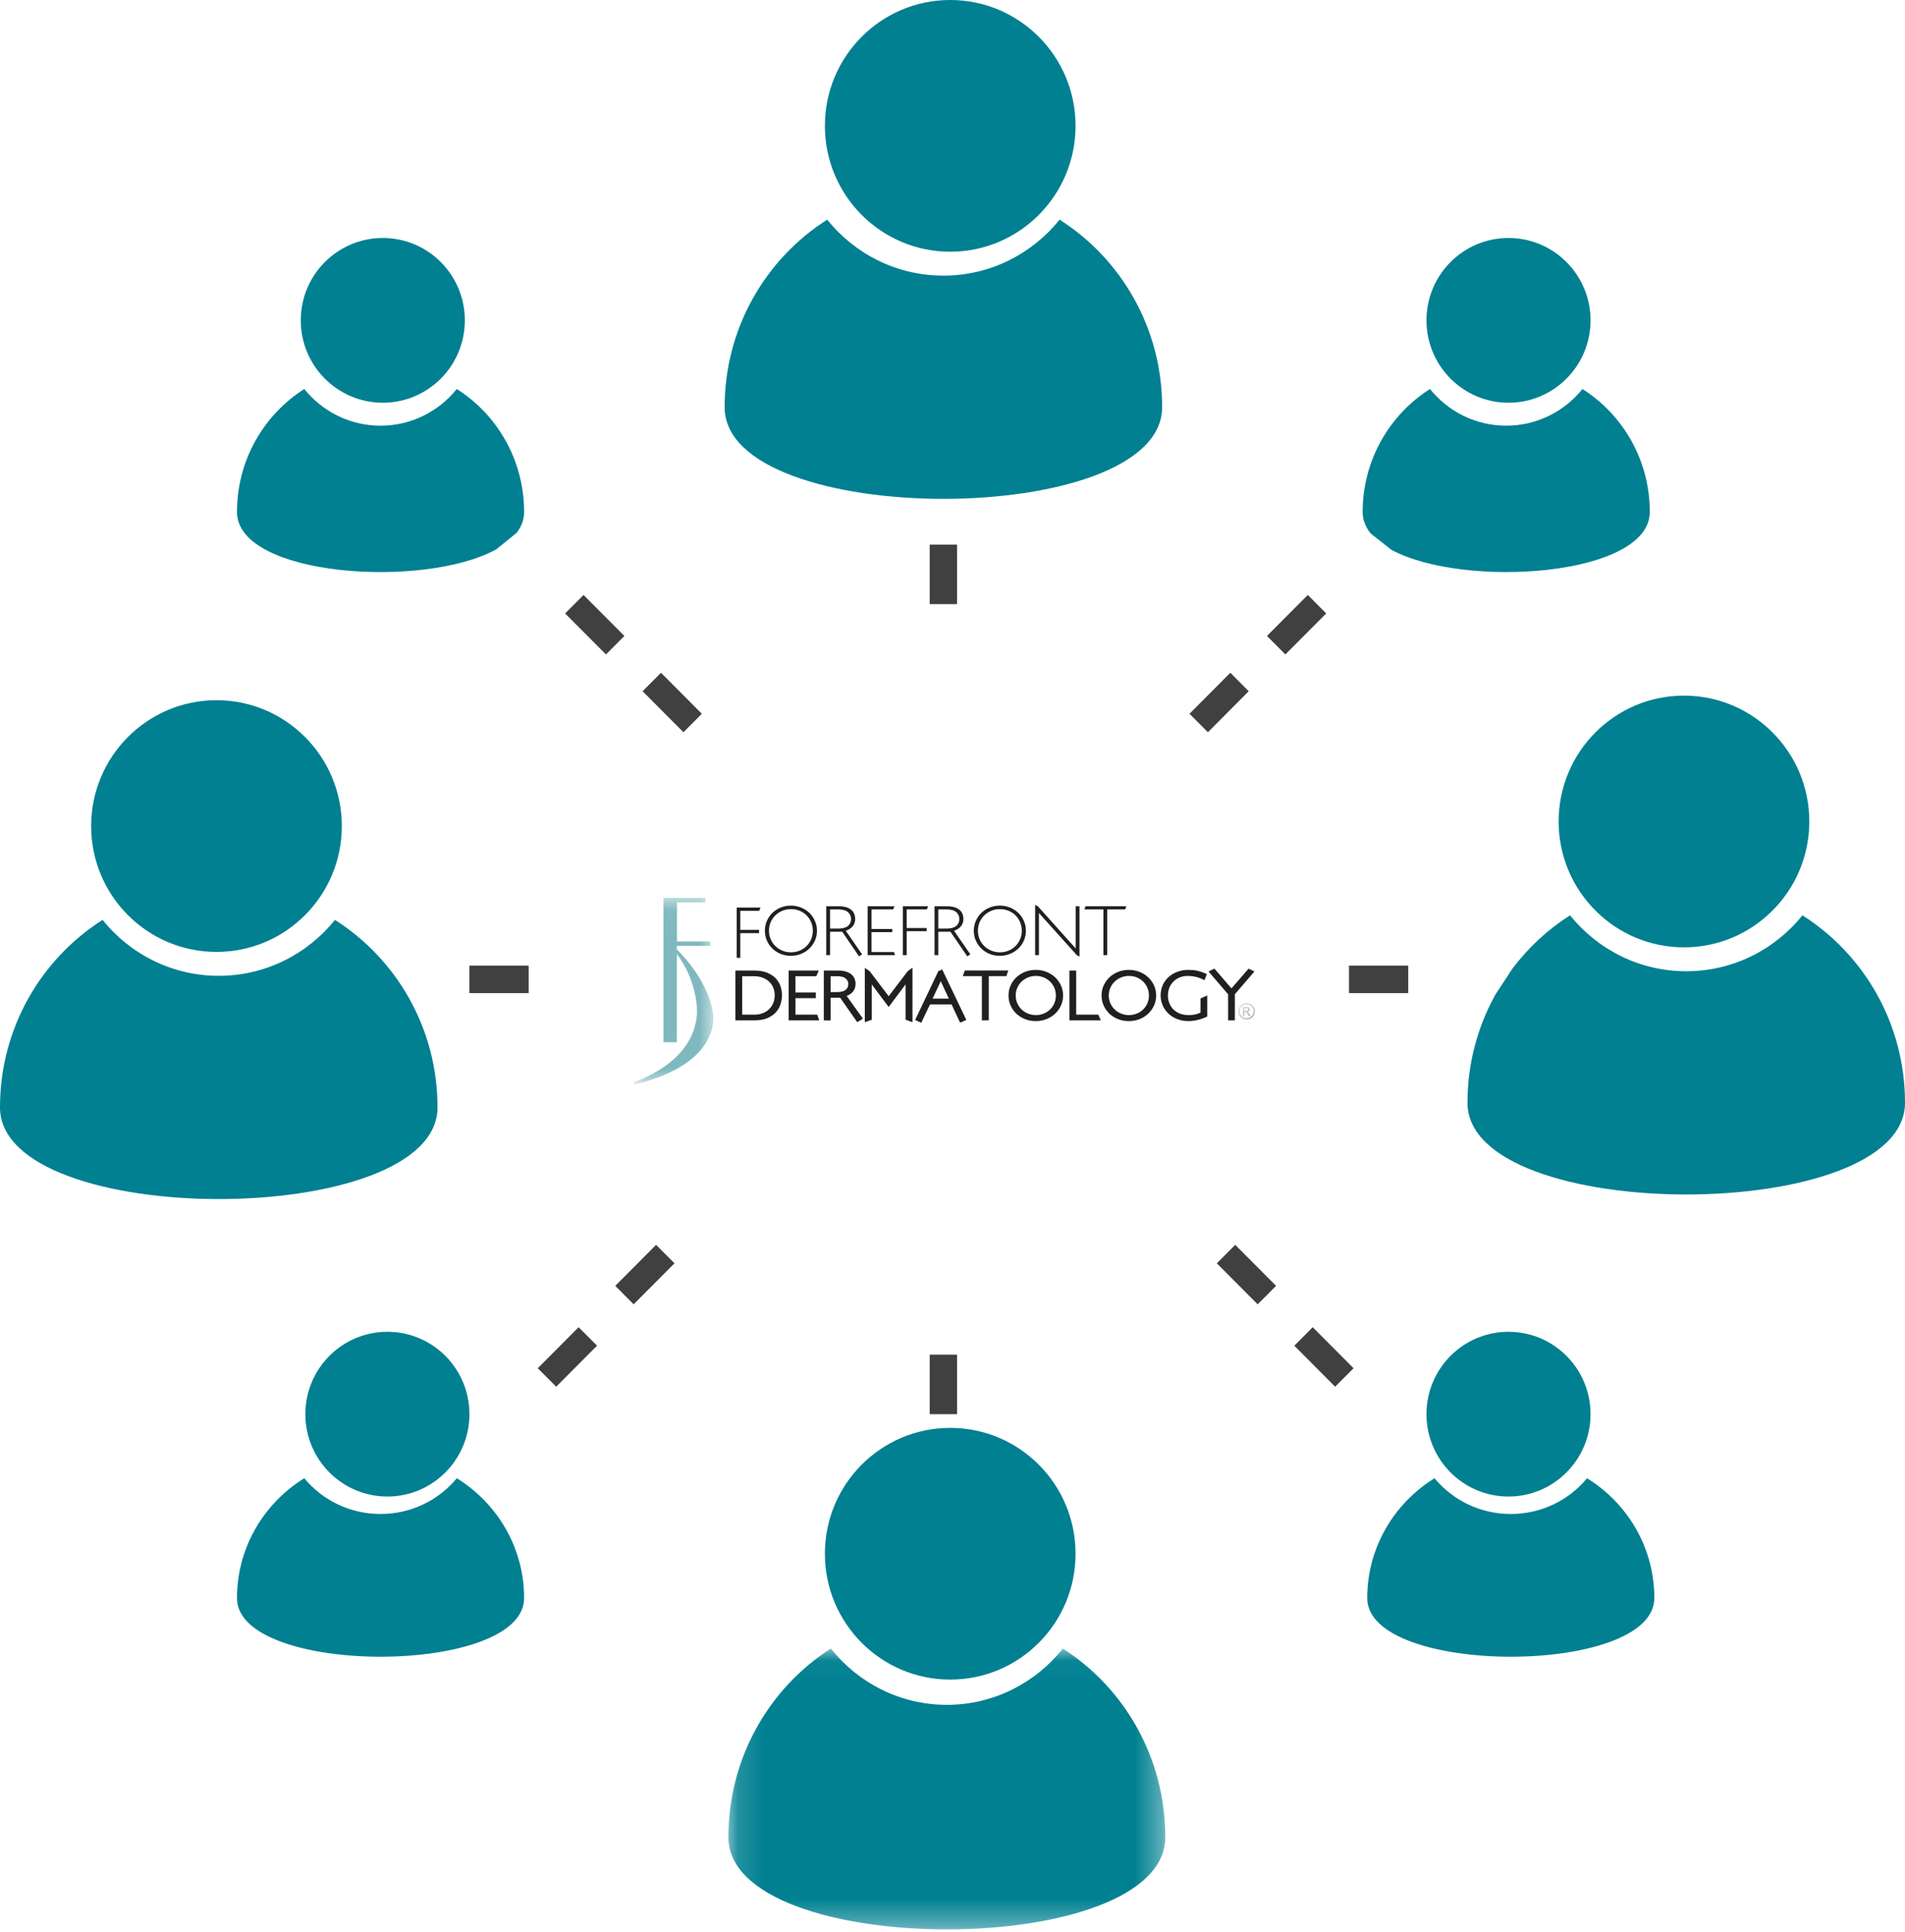 <?xml version="1.0" encoding="UTF-8"?>
<svg width="72px" height="73px" viewBox="0 0 72 73" version="1.1" xmlns="http://www.w3.org/2000/svg" xmlns:xlink="http://www.w3.org/1999/xlink">
    <!-- Generator: Sketch 41.1 (35376) - http://www.bohemiancoding.com/sketch -->
    <title>Group 4</title>
    <desc>Created with Sketch.</desc>
    <defs>
        <polygon id="path-1" points="0.142 10.65 16.654 10.65 16.654 0.037 0.142 0.037"></polygon>
        <polygon id="path-3" points="3.018 7.091 0 7.091 0 0.032 3.018 0.032"></polygon>
        <polygon id="path-5" points="0.665 0.626 0.665 0.002 0.038 0.002 0.038 0.626 0.665 0.626"></polygon>
    </defs>
    <g id="JOIN-DERM-UI-KIT" stroke="none" stroke-width="1" fill="none" fill-rule="evenodd">
        <g id="Group-4">
            <g id="Page-1">
                <path d="M58.909,31.043 C58.909,33.67 61.03,35.799 63.646,35.799 C66.263,35.799 68.383,33.67 68.383,31.043 C68.383,28.417 66.263,26.287 63.646,26.287 C61.03,26.287 58.909,28.417 58.909,31.043" id="Fill-3" fill="#008091"></path>
                <path d="M63.732,36.702 C61.96,36.702 60.379,35.879 59.34,34.589 C58.504,35.12 57.771,35.8 57.172,36.59 L56.525,37.574 C55.85,38.785 55.464,40.184 55.464,41.674 C55.464,46.293 72,46.293 72,41.674 C72,38.687 70.452,36.068 68.124,34.589 C67.086,35.879 65.504,36.702 63.732,36.702 Z" id="Fill-5" fill="#008091"></path>
                <path d="M8.182,35.972 C10.798,35.972 12.919,33.843 12.919,31.216 C12.919,28.59 10.798,26.46 8.182,26.46 C5.566,26.46 3.445,28.59 3.445,31.216 C3.445,33.843 5.566,35.972 8.182,35.972" id="Fill-7" fill="#008091"></path>
                <path d="M16.536,41.847 C16.536,38.86 14.987,36.241 12.66,34.762 C11.621,36.051 10.04,36.875 8.268,36.875 C6.496,36.875 4.914,36.051 3.876,34.762 C1.548,36.241 0,38.86 0,41.847 C0,46.466 16.536,46.466 16.536,41.847" id="Fill-9" fill="#008091"></path>
                <path d="M31.177,58.714 C31.177,61.341 33.298,63.47 35.914,63.47 C38.53,63.47 40.651,61.341 40.651,58.714 C40.651,56.087 38.53,53.958 35.914,53.958 C33.298,53.958 31.177,56.087 31.177,58.714" id="Fill-11" fill="#008091"></path>
                <g id="Group-15" transform="translate(27.388, 62.26)">
                    <mask id="mask-2" fill="white">
                        <use xlink:href="#path-1"></use>
                    </mask>
                    <g id="Clip-14"></g>
                    <path d="M12.784,0.038 C11.747,1.335 10.168,2.164 8.399,2.164 C6.629,2.164 5.05,1.335 4.013,0.037 C1.689,1.526 0.142,4.161 0.142,7.165 C0.142,11.812 16.654,11.812 16.654,7.165 C16.654,4.161 15.108,1.526 12.784,0.038" id="Fill-13" fill="#008091" mask="url(#mask-2)"></path>
                </g>
                <path d="M35.914,9.512 C38.53,9.512 40.651,7.382 40.651,4.756 C40.651,2.13 38.53,0 35.914,0 C33.298,0 31.177,2.13 31.177,4.756 C31.177,7.382 33.298,9.512 35.914,9.512" id="Fill-16" fill="#008091"></path>
                <path d="M43.923,15.387 C43.923,12.4 42.375,9.781 40.048,8.301 C39.009,9.591 37.428,10.416 35.656,10.416 C33.883,10.416 32.302,9.591 31.263,8.301 C28.936,9.781 27.388,12.4 27.388,15.387 C27.388,20.006 43.923,20.006 43.923,15.387" id="Fill-18" fill="#008091"></path>
                <path d="M57.014,56.552 C58.726,56.552 60.115,55.158 60.115,53.439 C60.115,51.72 58.726,50.327 57.014,50.327 C55.301,50.327 53.914,51.72 53.914,53.439 C53.914,55.158 55.301,56.552 57.014,56.552" id="Fill-20" fill="#008091"></path>
                <path d="M59.983,55.861 C59.302,56.685 58.264,57.212 57.101,57.212 C55.938,57.212 54.9,56.685 54.218,55.861 C52.691,56.806 51.675,58.481 51.675,60.39 C51.675,63.344 62.526,63.344 62.526,60.39 C62.526,58.481 61.511,56.806 59.983,55.861" id="Fill-22" fill="#008091"></path>
                <path d="M11.541,53.439 C11.541,55.158 12.929,56.552 14.641,56.552 C16.354,56.552 17.742,55.158 17.742,53.439 C17.742,51.72 16.354,50.327 14.641,50.327 C12.929,50.327 11.541,51.72 11.541,53.439" id="Fill-24" fill="#008091"></path>
                <path d="M17.265,55.861 C16.584,56.685 15.546,57.212 14.383,57.212 C13.22,57.212 12.181,56.685 11.5,55.861 C9.973,56.807 8.957,58.482 8.957,60.39 C8.957,63.344 19.809,63.344 19.809,60.39 C19.809,58.482 18.793,56.807 17.265,55.861" id="Fill-26" fill="#008091"></path>
                <path d="M57.014,15.219 C58.726,15.219 60.115,13.825 60.115,12.106 C60.115,10.386 58.726,8.993 57.014,8.993 C55.302,8.993 53.914,10.386 53.914,12.106 C53.914,13.825 55.302,15.219 57.014,15.219" id="Fill-28" fill="#008091"></path>
                <path d="M14.469,15.219 C16.181,15.219 17.569,13.825 17.569,12.106 C17.569,10.387 16.181,8.993 14.469,8.993 C12.757,8.993 11.368,10.387 11.368,12.106 C11.368,13.825 12.757,15.219 14.469,15.219" id="Fill-30" fill="#008091"></path>
                <path d="M19.526,20.136 C19.707,19.901 19.809,19.638 19.809,19.347 C19.809,17.388 18.793,15.67 17.265,14.7 C16.584,15.546 15.546,16.086 14.383,16.086 C13.22,16.086 12.182,15.546 11.5,14.7 C9.973,15.67 8.957,17.388 8.957,19.347 C8.957,21.792 16.031,22.263 18.756,20.759 L19.526,20.136 Z" id="Fill-32" fill="#008091"></path>
                <polygon id="Fill-34" fill="#404041" points="35.139 22.829 36.172 22.829 36.172 20.58 35.139 20.58"></polygon>
                <polygon id="Fill-38" fill="#404041" points="35.139 53.44 36.172 53.44 36.172 51.191 35.139 51.191"></polygon>
                <polygon id="Fill-39" fill="#404041" points="17.742 37.529 19.981 37.529 19.981 36.491 17.742 36.491"></polygon>
                <polygon id="Fill-42" fill="#404041" points="50.986 37.529 53.225 37.529 53.225 36.491 50.986 36.491"></polygon>
                <polygon id="Fill-44" fill="#404041" points="20.325 51.704 21.021 52.402 22.565 50.852 21.869 50.154"></polygon>
                <polygon id="Fill-45" fill="#404041" points="23.254 48.591 23.949 49.289 25.493 47.739 24.797 47.041"></polygon>
                <polygon id="Fill-48" fill="#404041" points="47.196 26.121 46.501 25.423 44.957 26.973 45.653 27.671"></polygon>
                <polygon id="Fill-49" fill="#404041" points="50.124 23.181 49.429 22.483 47.885 24.032 48.581 24.731"></polygon>
                <path d="M52.586,20.775 C55.332,22.259 62.354,21.783 62.354,19.346 C62.354,17.388 61.338,15.67 59.81,14.7 C59.129,15.545 58.091,16.086 56.929,16.086 C55.765,16.086 54.727,15.545 54.046,14.7 C52.519,15.67 51.502,17.388 51.502,19.346 C51.502,19.648 51.612,19.92 51.807,20.162 L52.586,20.775 Z" id="Fill-50" fill="#008091"></path>
                <polygon id="Fill-52" fill="#404041" points="48.919 50.852 50.462 52.402 51.158 51.704 49.614 50.154"></polygon>
                <polygon id="Fill-53" fill="#404041" points="45.99 47.739 47.534 49.289 48.23 48.591 46.686 47.041"></polygon>
                <polygon id="Fill-56" fill="#404041" points="26.526 26.973 24.983 25.423 24.287 26.121 25.831 27.671"></polygon>
                <polygon id="Fill-57" fill="#404041" points="23.598 24.032 22.055 22.483 21.359 23.181 22.903 24.731"></polygon>
            </g>
            <g id="Forefront-Logo" transform="translate(23.943, 33.897)">
                <g id="Page-1">
                    <polygon id="Fill-1" fill="#221F20" points="4.751 0.522 4.036 0.522 4.036 1.243 4.746 1.243 4.746 1.365 4.036 1.365 4.036 2.297 3.9 2.297 3.9 0.399 4.8 0.399"></polygon>
                    <g id="Group-46">
                        <path d="M5.627,0.52 C5.526,0.562 5.438,0.619 5.362,0.693 C5.287,0.766 5.228,0.852 5.185,0.951 C5.142,1.051 5.121,1.158 5.121,1.274 C5.121,1.39 5.142,1.497 5.185,1.596 C5.228,1.696 5.287,1.782 5.362,1.855 C5.438,1.928 5.526,1.986 5.627,2.027 C5.727,2.069 5.836,2.09 5.952,2.09 C6.069,2.09 6.177,2.069 6.278,2.027 C6.379,1.986 6.466,1.928 6.54,1.855 C6.613,1.782 6.672,1.696 6.714,1.596 C6.757,1.497 6.778,1.39 6.778,1.274 C6.778,1.158 6.757,1.051 6.714,0.951 C6.672,0.852 6.613,0.766 6.54,0.693 C6.466,0.619 6.379,0.562 6.278,0.52 C6.177,0.479 6.069,0.458 5.952,0.458 C5.836,0.458 5.727,0.479 5.627,0.52 M6.334,0.399 C6.454,0.447 6.558,0.515 6.647,0.6 C6.736,0.686 6.806,0.787 6.857,0.903 C6.908,1.018 6.934,1.142 6.934,1.274 C6.934,1.408 6.908,1.532 6.857,1.647 C6.806,1.761 6.736,1.862 6.647,1.947 C6.558,2.033 6.454,2.101 6.334,2.149 C6.214,2.198 6.085,2.223 5.947,2.223 C5.809,2.223 5.68,2.198 5.561,2.149 C5.442,2.101 5.339,2.033 5.25,1.947 C5.162,1.862 5.093,1.761 5.042,1.647 C4.991,1.532 4.966,1.408 4.966,1.274 C4.966,1.142 4.991,1.018 5.042,0.903 C5.093,0.787 5.162,0.686 5.25,0.6 C5.339,0.515 5.442,0.447 5.561,0.399 C5.68,0.35 5.809,0.325 5.947,0.325 C6.085,0.325 6.214,0.35 6.334,0.399" id="Fill-2" fill="#221F20"></path>
                        <path d="M8.106,0.571 C8.028,0.503 7.903,0.469 7.732,0.469 L7.43,0.469 L7.43,1.193 L7.738,1.193 C7.903,1.193 8.026,1.16 8.105,1.095 C8.184,1.03 8.223,0.942 8.223,0.829 C8.223,0.725 8.184,0.638 8.106,0.571 L8.106,0.571 Z M8.523,2.241 L7.888,1.312 L7.43,1.312 L7.43,2.198 L7.285,2.198 L7.285,0.35 L7.762,0.35 C7.877,0.35 7.973,0.363 8.051,0.389 C8.129,0.415 8.193,0.451 8.241,0.495 C8.289,0.539 8.324,0.59 8.346,0.648 C8.368,0.706 8.379,0.765 8.379,0.827 C8.379,1.04 8.26,1.19 8.024,1.277 L8.64,2.168 L8.523,2.241 Z" id="Fill-4" fill="#221F20"></path>
                        <polygon id="Fill-6" fill="#221F20" points="8.85 2.198 8.85 0.35 9.864 0.35 9.812 0.469 8.995 0.469 8.995 1.209 9.78 1.209 9.78 1.328 8.995 1.328 8.995 2.079 9.845 2.079 9.886 2.198"></polygon>
                        <polygon id="Fill-8" fill="#221F20" points="11.085 0.469 10.325 0.469 10.325 1.171 11.08 1.171 11.08 1.29 10.325 1.29 10.325 2.198 10.18 2.198 10.18 0.35 11.137 0.35"></polygon>
                        <path d="M12.198,0.571 C12.119,0.503 11.995,0.469 11.824,0.469 L11.521,0.469 L11.521,1.193 L11.83,1.193 C11.995,1.193 12.117,1.16 12.196,1.095 C12.275,1.03 12.315,0.942 12.315,0.829 C12.315,0.725 12.276,0.638 12.198,0.571 L12.198,0.571 Z M12.615,2.241 L11.979,1.312 L11.521,1.312 L11.521,2.198 L11.377,2.198 L11.377,0.35 L11.854,0.35 C11.969,0.35 12.065,0.363 12.143,0.389 C12.221,0.415 12.284,0.451 12.332,0.495 C12.381,0.539 12.416,0.59 12.437,0.648 C12.459,0.706 12.47,0.765 12.47,0.827 C12.47,1.04 12.352,1.19 12.116,1.277 L12.732,2.168 L12.615,2.241 Z" id="Fill-10" fill="#221F20"></path>
                        <path d="M13.524,0.52 C13.423,0.562 13.335,0.619 13.259,0.693 C13.184,0.766 13.125,0.852 13.082,0.951 C13.039,1.051 13.018,1.158 13.018,1.274 C13.018,1.39 13.039,1.497 13.082,1.596 C13.125,1.696 13.184,1.782 13.259,1.855 C13.335,1.928 13.423,1.986 13.524,2.027 C13.625,2.069 13.733,2.09 13.85,2.09 C13.966,2.09 14.074,2.069 14.175,2.027 C14.276,1.986 14.363,1.928 14.437,1.855 C14.511,1.782 14.569,1.696 14.611,1.596 C14.654,1.497 14.676,1.39 14.676,1.274 C14.676,1.158 14.654,1.051 14.611,0.951 C14.569,0.852 14.511,0.766 14.437,0.693 C14.363,0.619 14.276,0.562 14.175,0.52 C14.074,0.479 13.966,0.458 13.85,0.458 C13.733,0.458 13.625,0.479 13.524,0.52 M14.231,0.399 C14.351,0.447 14.456,0.515 14.545,0.6 C14.634,0.686 14.704,0.787 14.755,0.903 C14.805,1.018 14.831,1.142 14.831,1.274 C14.831,1.408 14.805,1.532 14.755,1.647 C14.704,1.761 14.634,1.862 14.545,1.947 C14.456,2.033 14.351,2.101 14.231,2.149 C14.111,2.198 13.982,2.223 13.844,2.223 C13.706,2.223 13.577,2.198 13.458,2.149 C13.339,2.101 13.236,2.033 13.147,1.947 C13.059,1.862 12.99,1.761 12.939,1.647 C12.888,1.532 12.863,1.408 12.863,1.274 C12.863,1.142 12.888,1.018 12.939,0.903 C12.99,0.787 13.059,0.686 13.147,0.6 C13.236,0.515 13.339,0.447 13.458,0.399 C13.577,0.35 13.706,0.325 13.844,0.325 C13.982,0.325 14.111,0.35 14.231,0.399" id="Fill-12" fill="#221F20"></path>
                        <polygon id="Fill-14" fill="#221F20" points="16.761 2.203 15.324 0.605 15.324 2.198 15.18 2.198 15.18 0.298 15.283 0.35 16.712 1.943 16.712 0.35 16.856 0.35 16.856 2.252"></polygon>
                        <polygon id="Fill-16" fill="#221F20" points="18.582 0.469 17.906 0.469 17.906 2.198 17.761 2.198 17.761 0.469 17.042 0.469 17.085 0.35 18.625 0.35"></polygon>
                        <path d="M5.28,3.421 C5.242,3.333 5.189,3.257 5.12,3.193 C5.051,3.13 4.969,3.081 4.874,3.046 C4.778,3.01 4.672,2.993 4.556,2.993 L4.108,2.993 L4.108,4.446 L4.572,4.446 C4.674,4.446 4.771,4.43 4.863,4.398 C4.955,4.366 5.036,4.32 5.106,4.257 C5.177,4.195 5.233,4.118 5.274,4.027 C5.316,3.936 5.337,3.83 5.337,3.711 C5.337,3.606 5.318,3.51 5.28,3.421 M5.559,4.046 C5.524,4.159 5.466,4.26 5.386,4.351 C5.305,4.441 5.199,4.515 5.069,4.573 C4.938,4.631 4.777,4.66 4.586,4.66 L3.852,4.66 L3.852,2.779 L4.553,2.779 C4.759,2.779 4.93,2.808 5.066,2.867 C5.202,2.926 5.311,3 5.391,3.09 C5.472,3.181 5.529,3.281 5.562,3.391 C5.596,3.502 5.612,3.608 5.612,3.711 C5.612,3.821 5.595,3.933 5.559,4.046" id="Fill-18" fill="#221F20"></path>
                        <polygon id="Fill-20" fill="#221F20" points="5.865 4.66 5.865 2.779 7.005 2.779 6.908 2.993 6.121 2.993 6.121 3.608 6.891 3.608 6.891 3.822 6.121 3.822 6.121 4.446 6.944 4.446 7.019 4.66"></polygon>
                        <path d="M8.018,3.077 C7.95,3.021 7.841,2.993 7.691,2.993 L7.45,2.993 L7.45,3.592 L7.697,3.592 C7.841,3.592 7.947,3.565 8.017,3.51 C8.086,3.456 8.12,3.383 8.12,3.291 C8.12,3.204 8.086,3.133 8.018,3.077 L8.018,3.077 Z M8.457,4.73 L7.811,3.806 L7.45,3.806 L7.45,4.662 L7.194,4.662 L7.194,2.779 L7.725,2.779 C7.848,2.779 7.952,2.793 8.037,2.821 C8.122,2.849 8.191,2.886 8.244,2.932 C8.297,2.978 8.335,3.031 8.358,3.09 C8.381,3.15 8.393,3.212 8.393,3.277 C8.393,3.498 8.281,3.651 8.057,3.738 L8.671,4.597 L8.457,4.73 Z" id="Fill-22" fill="#221F20"></path>
                        <polygon id="Fill-24" fill="#221F20" points="10.284 4.638 10.284 3.305 10.281 3.305 9.644 4.156 9.01 3.31 9.004 3.31 9.004 4.638 8.743 4.73 8.743 2.678 8.927 2.803 9.644 3.749 10.364 2.803 10.545 2.67 10.545 4.73"></polygon>
                        <path d="M11.613,3.183 L11.304,3.841 L11.919,3.841 L11.613,3.183 Z M12.344,4.749 L12.021,4.058 L11.207,4.058 L10.876,4.752 L10.645,4.646 L11.521,2.803 L11.668,2.738 L12.58,4.646 L12.344,4.749 Z" id="Fill-26" fill="#221F20"></path>
                        <polygon id="Fill-28" fill="#221F20" points="14.09 2.99 13.428 2.99 13.428 4.66 13.167 4.66 13.167 2.99 12.444 2.99 12.525 2.776 14.168 2.776"></polygon>
                        <path d="M15.906,3.431 C15.867,3.341 15.814,3.263 15.746,3.196 C15.678,3.129 15.598,3.077 15.505,3.039 C15.413,3.001 15.313,2.982 15.208,2.982 C15.102,2.982 15.003,3.001 14.91,3.039 C14.818,3.077 14.737,3.129 14.668,3.196 C14.6,3.263 14.546,3.341 14.506,3.431 C14.466,3.52 14.446,3.617 14.446,3.722 C14.446,3.827 14.466,3.924 14.506,4.015 C14.546,4.105 14.6,4.183 14.668,4.249 C14.737,4.315 14.818,4.367 14.91,4.405 C15.003,4.443 15.102,4.462 15.208,4.462 C15.313,4.462 15.413,4.443 15.505,4.405 C15.598,4.367 15.678,4.315 15.746,4.249 C15.814,4.183 15.867,4.105 15.906,4.015 C15.945,3.924 15.964,3.827 15.964,3.722 C15.964,3.617 15.945,3.52 15.906,3.431 M16.156,4.101 C16.102,4.219 16.029,4.321 15.936,4.409 C15.844,4.497 15.734,4.565 15.608,4.615 C15.482,4.665 15.347,4.689 15.202,4.689 C15.058,4.689 14.923,4.665 14.798,4.615 C14.673,4.565 14.564,4.497 14.471,4.409 C14.378,4.321 14.306,4.219 14.253,4.101 C14.2,3.984 14.174,3.857 14.174,3.722 C14.174,3.586 14.2,3.46 14.253,3.342 C14.306,3.225 14.378,3.122 14.471,3.035 C14.564,2.947 14.673,2.879 14.798,2.829 C14.923,2.779 15.058,2.754 15.202,2.754 C15.347,2.754 15.482,2.779 15.608,2.829 C15.734,2.879 15.844,2.947 15.936,3.035 C16.029,3.122 16.102,3.225 16.156,3.342 C16.21,3.46 16.237,3.586 16.237,3.722 C16.237,3.857 16.21,3.984 16.156,4.101" id="Fill-30" fill="#221F20"></path>
                        <polygon id="Fill-32" fill="#221F20" points="16.476 4.66 16.476 2.779 16.732 2.779 16.732 4.446 17.566 4.446 17.663 4.66"></polygon>
                        <path d="M19.423,3.431 C19.384,3.341 19.331,3.263 19.263,3.196 C19.196,3.129 19.115,3.077 19.023,3.039 C18.93,3.001 18.831,2.982 18.725,2.982 C18.62,2.982 18.52,3.001 18.428,3.039 C18.335,3.077 18.254,3.129 18.186,3.196 C18.117,3.263 18.063,3.341 18.023,3.431 C17.983,3.52 17.963,3.617 17.963,3.722 C17.963,3.827 17.983,3.924 18.023,4.015 C18.063,4.105 18.117,4.183 18.186,4.249 C18.254,4.315 18.335,4.367 18.428,4.405 C18.52,4.443 18.62,4.462 18.725,4.462 C18.831,4.462 18.93,4.443 19.023,4.405 C19.115,4.367 19.196,4.315 19.263,4.249 C19.331,4.183 19.384,4.105 19.423,4.015 C19.462,3.924 19.481,3.827 19.481,3.722 C19.481,3.617 19.462,3.52 19.423,3.431 M19.673,4.101 C19.62,4.219 19.546,4.321 19.454,4.409 C19.361,4.497 19.252,4.565 19.126,4.615 C19,4.665 18.864,4.689 18.72,4.689 C18.575,4.689 18.44,4.665 18.315,4.615 C18.19,4.565 18.081,4.497 17.988,4.409 C17.896,4.321 17.823,4.219 17.77,4.101 C17.717,3.984 17.691,3.857 17.691,3.722 C17.691,3.586 17.717,3.46 17.77,3.342 C17.823,3.225 17.896,3.122 17.988,3.035 C18.081,2.947 18.19,2.879 18.315,2.829 C18.44,2.779 18.575,2.754 18.72,2.754 C18.864,2.754 19,2.779 19.126,2.829 C19.252,2.879 19.361,2.947 19.454,3.035 C19.546,3.122 19.62,3.225 19.673,3.342 C19.727,3.46 19.754,3.586 19.754,3.722 C19.754,3.857 19.727,3.984 19.673,4.101" id="Fill-34" fill="#221F20"></path>
                        <path d="M21.322,4.646 C21.203,4.675 21.088,4.689 20.977,4.689 C20.827,4.689 20.688,4.665 20.56,4.616 C20.431,4.568 20.32,4.5 20.226,4.413 C20.131,4.326 20.058,4.223 20.004,4.104 C19.95,3.985 19.924,3.856 19.924,3.717 C19.924,3.579 19.95,3.451 20.001,3.333 C20.053,3.215 20.126,3.113 20.22,3.028 C20.313,2.943 20.424,2.876 20.551,2.828 C20.678,2.779 20.816,2.754 20.966,2.754 C21.022,2.754 21.075,2.756 21.126,2.76 C21.177,2.763 21.23,2.771 21.285,2.781 C21.339,2.792 21.398,2.808 21.46,2.829 C21.522,2.85 21.592,2.877 21.67,2.912 L21.581,3.142 C21.458,3.08 21.347,3.039 21.246,3.016 C21.145,2.993 21.045,2.982 20.947,2.982 C20.839,2.982 20.74,3 20.648,3.038 C20.556,3.075 20.477,3.126 20.41,3.192 C20.343,3.258 20.291,3.336 20.254,3.426 C20.217,3.517 20.199,3.615 20.199,3.722 C20.199,3.816 20.215,3.907 20.246,3.996 C20.278,4.084 20.326,4.163 20.391,4.233 C20.456,4.302 20.538,4.358 20.637,4.399 C20.736,4.441 20.852,4.462 20.986,4.462 C21.078,4.462 21.159,4.454 21.229,4.439 C21.299,4.423 21.366,4.4 21.431,4.37 L21.431,3.836 L21.686,3.719 L21.686,4.516 C21.563,4.574 21.441,4.617 21.322,4.646" id="Fill-36" fill="#221F20"></path>
                        <polygon id="Fill-38" fill="#221F20" points="22.729 3.673 22.729 4.66 22.473 4.66 22.473 3.676 21.734 2.814 21.956 2.705 22.601 3.454 23.246 2.708 23.469 2.814"></polygon>
                        <g id="Group-42">
                            <mask id="mask-4" fill="white">
                                <use xlink:href="#path-3"></use>
                            </mask>
                            <g id="Clip-41"></g>
                            <path d="M1.132,5.488 L1.132,0.032 L2.719,0.032 L2.719,0.2 L1.644,0.2 L1.644,1.681 L2.899,1.681 L2.899,1.844 L1.639,1.844 L1.639,1.981 C1.639,1.981 2.827,3.093 3.003,4.401 C3.003,4.401 3.403,6.27 0.029,7.091 L-1.67811927e-05,6.991 C-1.67811927e-05,6.991 2.29,6.319 2.4,4.401 C2.4,4.401 2.469,3.27 1.639,2.15 L1.639,5.488 L1.132,5.488 Z" id="Fill-40" fill="#7FB9BF" mask="url(#mask-4)"></path>
                        </g>
                        <g id="Group-45" transform="translate(22.822, 4.004)">
                            <mask id="mask-6" fill="white">
                                <use xlink:href="#path-5"></use>
                            </mask>
                            <g id="Clip-44"></g>
                            <path d="M0.269,0.298 L0.335,0.298 C0.366,0.298 0.388,0.293 0.399,0.284 C0.411,0.274 0.417,0.262 0.417,0.246 C0.417,0.237 0.414,0.228 0.408,0.22 C0.403,0.212 0.395,0.206 0.385,0.202 C0.375,0.198 0.357,0.197 0.331,0.197 L0.269,0.197 L0.269,0.298 Z M0.214,0.487 L0.214,0.151 L0.33,0.151 C0.37,0.151 0.398,0.154 0.416,0.16 C0.434,0.167 0.448,0.177 0.459,0.193 C0.469,0.208 0.474,0.225 0.474,0.242 C0.474,0.267 0.466,0.288 0.448,0.306 C0.43,0.324 0.407,0.334 0.378,0.337 C0.39,0.342 0.399,0.347 0.407,0.354 C0.42,0.368 0.437,0.39 0.456,0.421 L0.498,0.487 L0.431,0.487 L0.401,0.434 C0.378,0.392 0.359,0.366 0.344,0.356 C0.334,0.348 0.32,0.344 0.301,0.344 L0.269,0.344 L0.269,0.487 L0.214,0.487 Z M0.352,0.054 C0.308,0.054 0.265,0.065 0.223,0.088 C0.181,0.11 0.149,0.142 0.125,0.184 C0.102,0.226 0.09,0.269 0.09,0.314 C0.09,0.359 0.101,0.402 0.125,0.443 C0.148,0.485 0.18,0.517 0.222,0.54 C0.263,0.563 0.307,0.574 0.352,0.574 C0.397,0.574 0.44,0.563 0.482,0.54 C0.523,0.517 0.556,0.485 0.579,0.443 C0.602,0.402 0.613,0.359 0.613,0.314 C0.613,0.269 0.601,0.226 0.578,0.184 C0.555,0.142 0.522,0.11 0.48,0.088 C0.438,0.065 0.396,0.054 0.352,0.054 L0.352,0.054 Z M0.352,0.002 C0.404,0.002 0.456,0.016 0.506,0.043 C0.556,0.069 0.595,0.108 0.623,0.158 C0.651,0.208 0.665,0.26 0.665,0.314 C0.665,0.368 0.651,0.42 0.624,0.469 C0.596,0.519 0.558,0.557 0.508,0.585 C0.458,0.612 0.406,0.626 0.352,0.626 C0.297,0.626 0.245,0.612 0.196,0.585 C0.146,0.557 0.107,0.519 0.08,0.469 C0.052,0.42 0.038,0.368 0.038,0.314 C0.038,0.26 0.052,0.208 0.08,0.158 C0.108,0.108 0.147,0.069 0.198,0.043 C0.248,0.016 0.299,0.002 0.352,0.002 L0.352,0.002 Z" id="Fill-43" fill="#221F20" mask="url(#mask-6)"></path>
                        </g>
                    </g>
                </g>
            </g>
        </g>
    </g>
</svg>